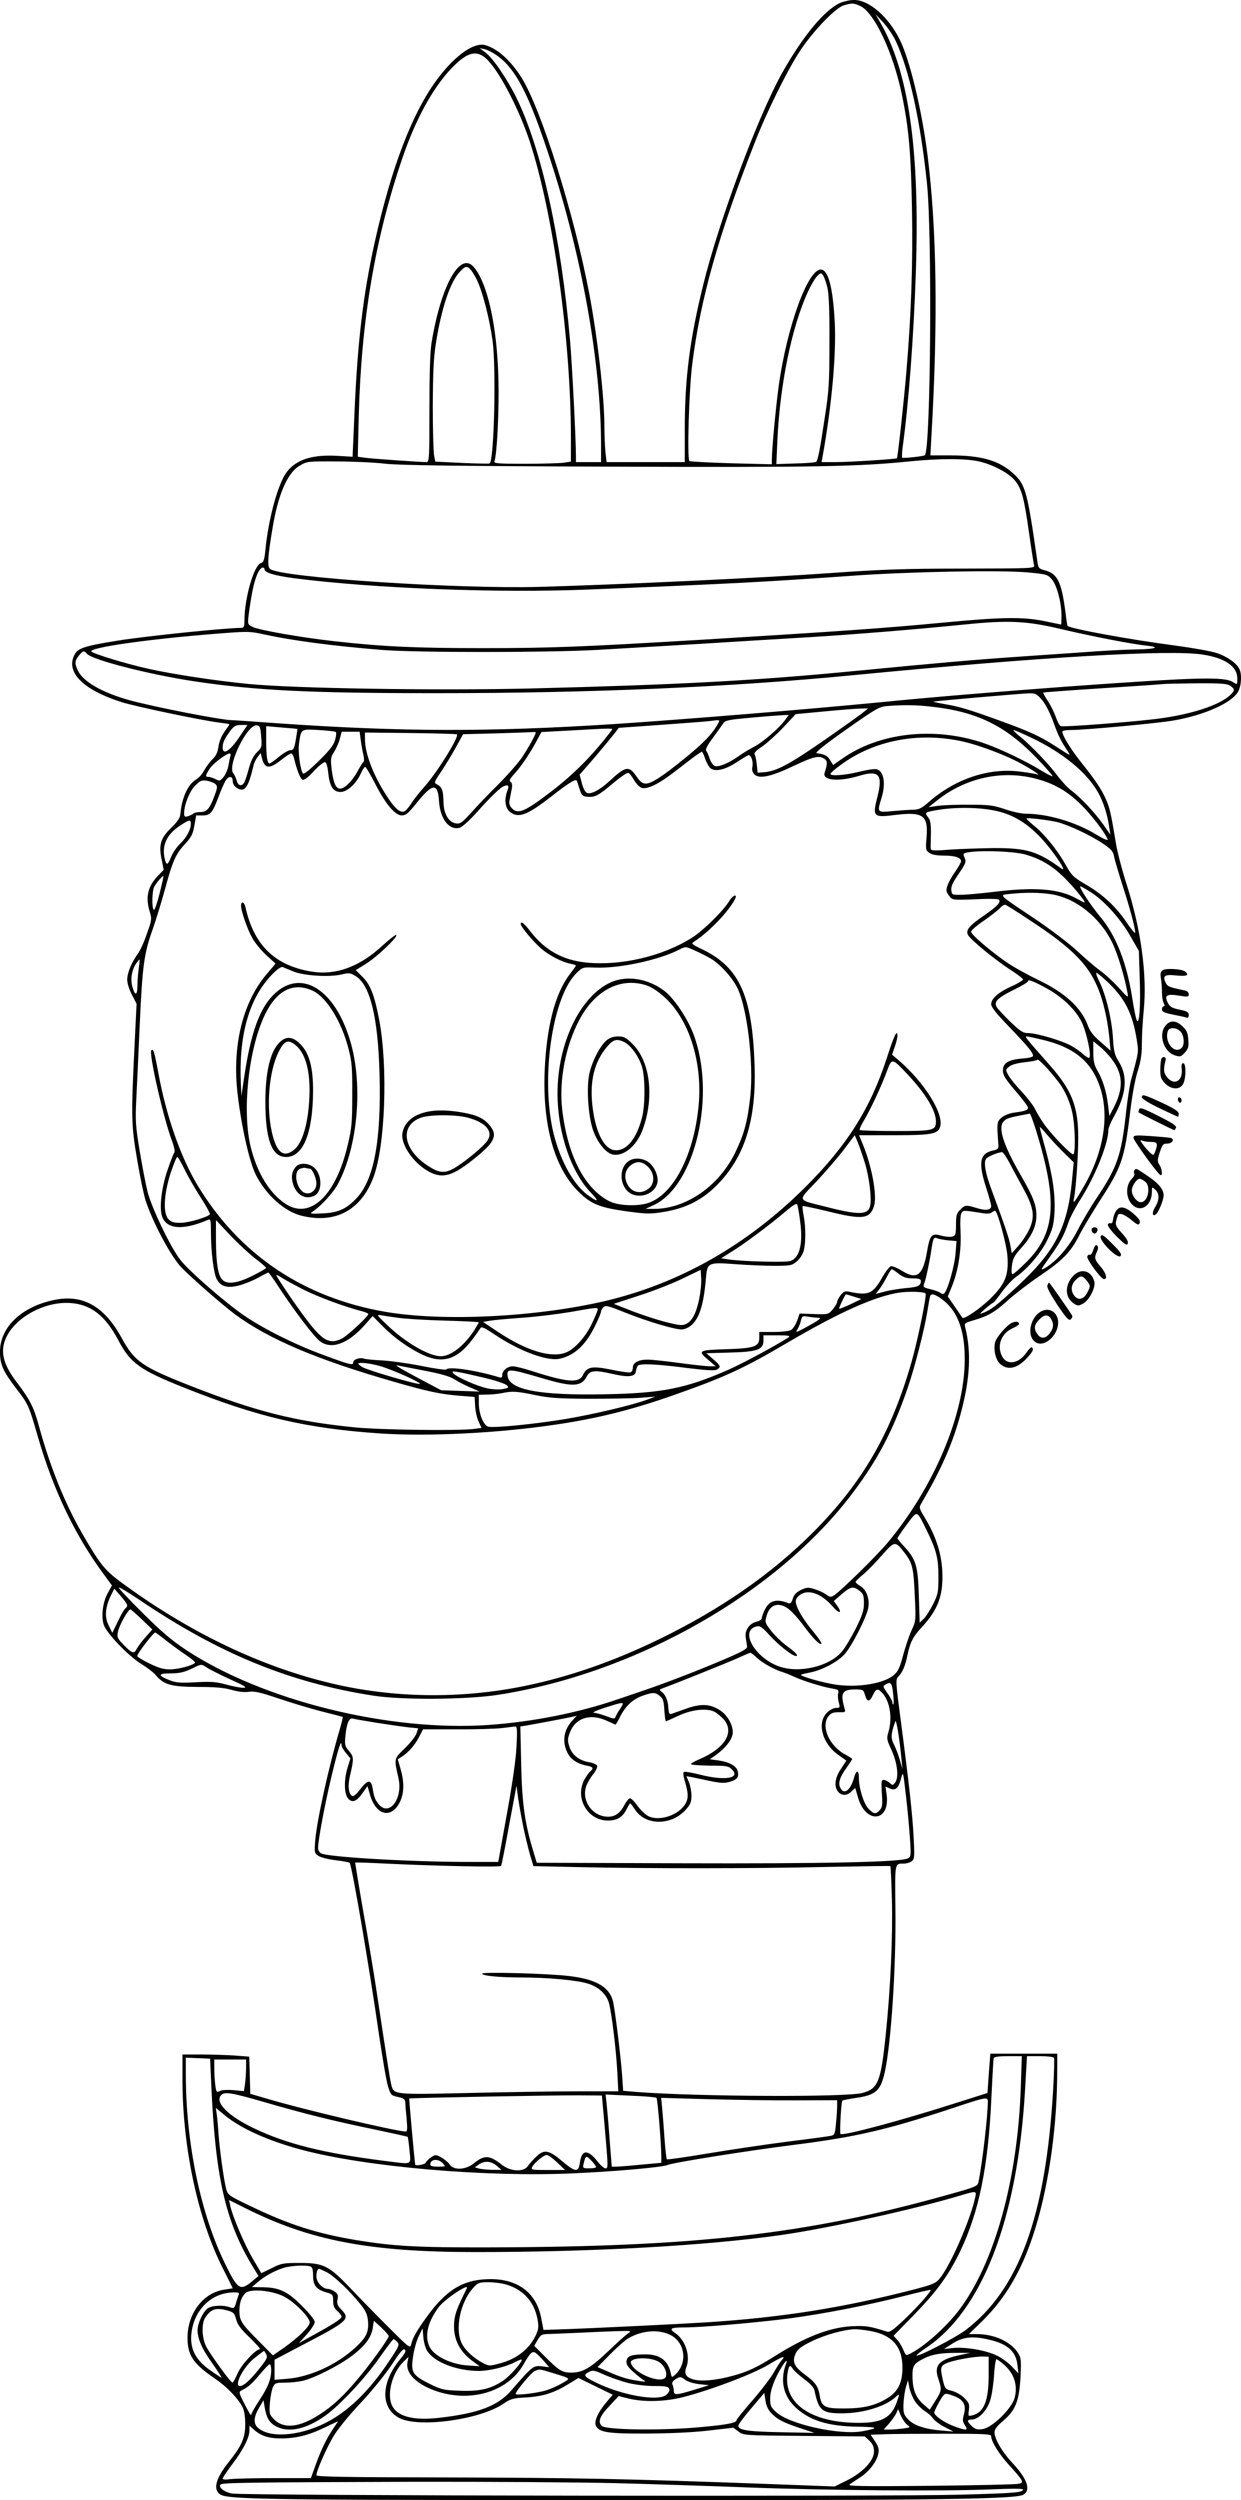 <?xml version="1.0" encoding="UTF-8"?>
<svg xmlns="http://www.w3.org/2000/svg" version="1.0" viewBox="0 0 741.186 1493.18" preserveAspectRatio="xMidYMid meet">
  <g transform="translate(-628.022,1759.978) scale(0.1,-0.1)" fill="#000000" stroke="none">
    <path d="M11295 17581 c-94 -45 -220 -198 -343 -416 -144 -257 -377 -881 -472 -1267 -80 -324 -110 -557 -110 -860 l0 -198 -234 0 -233 0 -7 61 c-3 34 -6 101 -6 148 0 180 -40 530 -91 801 -91 476 -287 1100 -404 1286 -64 102 -144 174 -216 194 -66 19 -177 -58 -281 -195 -152 -199 -281 -533 -382 -992 -67 -305 -100 -583 -118 -995 l-12 -276 -85 5 c-153 10 -251 -21 -308 -96 -52 -68 -110 -279 -128 -468 -6 -58 -11 -72 -26 -76 -42 -11 -99 -211 -99 -344 0 -36 -3 -43 -19 -43 -93 0 -576 -50 -736 -76 -200 -32 -240 -45 -260 -85 -54 -104 52 -210 283 -283 87 -27 487 -111 585 -122 31 -4 57 -8 57 -10 0 -3 -13 -22 -29 -44 -18 -25 -32 -60 -36 -89 -5 -36 -15 -56 -37 -77 -16 -16 -38 -46 -49 -66 -10 -20 -32 -45 -48 -54 -49 -29 -85 -108 -94 -209 -2 -21 -19 -45 -55 -80 -63 -61 -75 -101 -56 -190 l12 -60 -34 -35 c-61 -64 -76 -127 -50 -214 14 -44 13 -50 -17 -134 -16 -48 -41 -102 -54 -119 -37 -50 -63 -114 -63 -154 0 -21 12 -60 28 -90 l28 -54 -13 -265 c-20 -413 -19 -460 17 -670 17 -102 40 -210 50 -241 43 -128 138 -309 203 -387 37 -44 247 -229 330 -291 200 -148 488 -271 952 -404 200 -58 278 -74 391 -83 l89 -7 3 -56 c2 -31 11 -72 21 -92 l17 -37 -44 -6 c-89 -12 -558 -6 -711 9 -361 36 -593 95 -985 249 -285 112 -332 144 -408 283 -104 192 -234 265 -405 229 -196 -41 -323 -163 -323 -310 0 -75 19 -116 94 -215 76 -98 78 -104 131 -287 92 -320 222 -591 391 -821 l53 -72 -25 -45 c-30 -54 -41 -139 -24 -190 16 -50 148 -187 223 -233 34 -21 73 -50 86 -66 50 -59 91 -71 251 -72 108 0 160 -5 205 -18 39 -11 75 -15 101 -11 33 5 68 -3 175 -39 74 -25 190 -60 259 -78 69 -17 126 -32 127 -33 2 -1 -6 -34 -17 -72 -70 -239 -137 -547 -147 -665 -6 -74 -5 -77 19 -93 13 -9 60 -21 103 -26 43 -5 81 -12 83 -15 14 -13 118 -624 177 -1035 21 -140 44 -277 54 -305 15 -47 19 -51 59 -59 36 -8 42 -14 43 -35 0 -14 4 -59 8 -98 5 -58 4 -73 -6 -73 -55 0 -614 132 -818 193 l-110 32 -3 111 -3 111 -91 7 c-50 3 -140 6 -200 6 l-108 0 0 -150 c0 -405 92 -834 242 -1129 32 -63 58 -116 58 -117 0 -1 -21 -4 -47 -8 -128 -17 -223 -141 -223 -289 1 -106 34 -154 167 -245 65 -44 132 -113 159 -163 13 -23 18 -56 19 -104 0 -84 -20 -131 -101 -232 -78 -98 -94 -166 -44 -193 47 -25 294 -30 1750 -31 2414 -3 2987 3 3040 31 49 26 28 92 -60 187 -64 68 -110 146 -110 187 0 17 15 37 50 67 75 63 97 118 105 259 5 103 4 118 -14 146 -42 68 -142 114 -245 114 l-49 0 81 79 c135 133 231 295 302 510 87 261 140 612 144 936 l1 150 -200 0 -200 0 -9 -117 -8 -118 -189 -60 c-325 -104 -668 -196 -689 -185 -6 4 4 192 11 199 3 3 38 10 78 16 121 17 150 42 175 152 38 167 69 634 64 980 -3 278 -5 268 51 268 15 0 36 6 46 14 17 12 18 24 12 142 -7 135 -26 312 -78 706 -29 220 -30 238 -15 253 26 26 43 65 56 130 16 76 32 109 85 166 99 107 130 192 123 338 -6 108 -39 208 -104 316 -36 60 -36 60 -19 90 130 220 203 395 251 605 39 171 42 310 9 442 -6 25 -4 27 51 43 86 25 126 48 206 121 40 36 125 101 188 144 136 91 186 143 236 242 20 40 77 135 125 210 128 196 146 250 179 526 12 101 30 198 45 245 19 59 25 99 25 166 0 48 5 136 11 195 21 212 -15 480 -101 751 -28 87 -57 198 -65 249 -30 181 -37 212 -60 263 -28 62 -60 110 -150 223 -68 86 -119 173 -108 184 4 3 27 6 52 6 81 0 513 40 606 56 189 32 355 107 391 175 19 37 22 106 5 136 -17 33 -72 72 -132 92 -30 11 -144 31 -254 46 -263 34 -628 101 -639 117 -2 2 -8 44 -14 93 -22 167 -47 218 -116 237 -40 10 -44 15 -49 47 -61 426 -71 465 -144 532 -84 78 -191 109 -372 109 l-124 0 6 113 c40 688 32 1239 -23 1679 -34 271 -106 572 -167 693 -68 136 -183 235 -272 235 -25 0 -64 -9 -86 -19z m119 -15 c87 -36 203 -283 255 -543 39 -190 52 -340 58 -668 6 -326 -4 -625 -33 -970 -15 -182 -52 -516 -57 -522 -6 -5 -281 -23 -366 -23 l-84 0 7 38 c54 302 81 603 72 792 -11 215 -39 320 -84 320 -78 0 -202 -344 -251 -695 -18 -134 -41 -378 -41 -444 l0 -24 -241 6 c-132 4 -246 10 -251 13 -15 10 -3 426 17 582 49 388 157 771 371 1315 75 193 199 442 275 557 79 118 210 254 259 268 48 14 56 14 94 -2z m215 -209 c81 -170 150 -485 188 -857 31 -308 22 -1585 -13 -1619 -6 -6 -126 -19 -135 -15 -3 2 -2 29 2 61 36 258 66 659 79 1042 25 736 -42 1205 -215 1501 l-26 45 45 -48 c25 -27 59 -76 75 -110z m-2386 -85 c117 -80 196 -232 326 -632 189 -582 300 -1208 301 -1697 l0 -103 -75 0 -75 0 0 33 c0 109 -23 549 -35 692 -54 615 -170 1143 -319 1448 -57 116 -140 238 -186 273 l-35 26 30 -6 c17 -4 47 -19 68 -34z m-64 -18 c74 -62 198 -296 265 -499 141 -431 246 -1185 246 -1771 l0 -141 -46 -7 c-26 -3 -130 -6 -231 -6 -155 0 -184 2 -180 14 16 40 29 317 24 494 -8 320 -67 579 -150 670 -81 88 -193 -115 -249 -453 -9 -54 -13 -182 -13 -398 0 -289 -1 -317 -17 -317 -36 0 -326 20 -367 26 l-44 6 6 246 c15 572 98 1062 261 1539 79 231 179 413 289 531 92 97 148 115 206 66z m-50 -1327 c34 -71 75 -231 93 -362 22 -159 10 -707 -17 -733 -2 -2 -76 -1 -164 3 l-161 8 -7 36 c-4 20 -8 153 -8 296 1 197 5 287 18 371 33 211 86 370 143 430 28 30 36 34 53 25 11 -6 33 -39 50 -74z m2093 -46 c9 -39 13 -139 12 -326 0 -242 -3 -289 -28 -450 -29 -194 -41 -253 -51 -263 -4 -4 -59 -9 -122 -10 l-116 -4 6 139 c15 336 86 680 182 889 18 40 43 82 55 94 22 22 24 22 36 5 7 -10 19 -43 26 -74z m901 -1036 c84 -18 179 -68 218 -114 41 -50 55 -101 84 -306 14 -99 28 -189 31 -200 5 -20 0 -20 -423 -21 -359 0 -487 -5 -798 -27 -373 -27 -1286 -70 -1730 -82 -495 -14 -1552 56 -1612 107 -17 14 -14 72 14 238 33 204 89 335 162 378 45 27 49 27 221 26 96 0 229 -6 295 -14 90 -9 426 -14 1340 -17 1225 -5 1483 0 1795 32 172 17 322 17 403 0z m-4263 -645 c0 -20 60 -38 180 -54 479 -61 1214 -89 1755 -67 865 35 1064 46 1570 82 348 25 897 35 1055 20 108 -10 117 -12 141 -40 31 -33 59 -140 59 -220 0 -28 -1 -51 -2 -51 -2 0 -46 9 -98 20 -132 27 -258 25 -622 -10 -325 -31 -609 -51 -1413 -100 -739 -44 -912 -51 -1325 -51 -397 0 -595 9 -880 41 -207 23 -454 67 -492 86 -32 17 -32 10 -13 139 19 132 48 215 76 215 5 0 9 -4 9 -10z m4765 -359 c185 -43 414 -88 510 -98 82 -9 40 -21 -80 -22 -49 -1 -151 -6 -225 -11 -74 -5 -270 -19 -435 -30 -304 -21 -476 -36 -1025 -89 -578 -56 -1043 -81 -1925 -103 -554 -13 -1405 0 -1680 27 -196 19 -453 58 -600 91 -127 28 -331 90 -339 103 -15 23 339 74 746 106 189 15 200 15 285 -4 170 -37 409 -69 708 -93 204 -16 970 -16 1275 0 124 7 407 24 630 37 223 14 518 32 655 40 273 17 627 46 915 75 265 27 373 22 585 -29z m-5825 -146 c30 -36 373 -124 640 -164 367 -55 688 -71 1445 -71 917 0 1753 36 2475 106 1146 111 1910 156 2107 124 132 -21 203 -71 203 -142 0 -38 0 -38 -24 -23 -53 35 -204 31 -986 -25 -406 -30 -820 -64 -1130 -95 -430 -42 -1166 -102 -1590 -130 -738 -47 -1254 -46 -1985 4 -148 11 -281 20 -294 20 -72 3 -446 76 -600 117 -166 45 -283 111 -315 178 -21 44 -20 58 5 90 24 30 32 32 49 11z m6828 -191 c28 -19 28 -28 0 -55 -67 -63 -242 -119 -452 -144 -169 -20 -544 -48 -560 -42 -8 3 -21 28 -30 55 -10 28 -31 71 -48 96 -17 26 -29 48 -27 50 2 1 157 13 344 25 187 12 351 23 365 25 14 2 106 4 205 5 149 1 184 -2 203 -15z m-1124 -85 c21 -25 47 -76 66 -128 30 -83 45 -114 86 -176 21 -33 25 -34 -79 33 -83 53 -145 82 -301 139 -197 72 -265 93 -350 107 -45 8 -76 15 -71 16 31 5 528 48 567 49 43 1 49 -2 82 -40z m-658 -40 c270 -30 440 -113 628 -309 54 -56 95 -104 93 -106 -2 -3 -35 14 -73 37 -93 57 -252 132 -345 163 -294 98 -622 60 -843 -98 l-50 -35 -18 29 c-16 27 -29 34 -81 42 -11 2 52 53 176 140 176 124 198 137 243 141 103 8 178 7 270 -4z m-411 -34 c-16 -14 -122 -89 -234 -167 -206 -143 -283 -184 -356 -190 l-40 -3 -5 50 c-3 28 -9 55 -13 61 -4 8 12 24 43 44 27 18 84 69 126 113 l77 82 171 16 c94 9 191 17 216 17 l45 1 -30 -24z m-465 -44 c-33 -47 -137 -137 -188 -162 -26 -13 -68 -39 -93 -57 -60 -42 -116 -64 -139 -57 -10 3 -24 23 -31 43 -6 20 -16 42 -21 48 -6 8 8 35 42 80 27 38 56 77 62 87 11 15 40 20 168 31 85 8 170 14 188 15 l33 1 -21 -29z m-407 -32 c-32 -56 -83 -108 -187 -193 -133 -109 -205 -156 -238 -156 -21 0 -34 10 -58 45 -44 63 -63 60 -162 -32 -59 -54 -113 -81 -135 -67 -9 5 -22 32 -28 58 l-13 49 92 106 c50 59 102 122 116 140 l26 34 254 18 c140 10 269 20 285 22 72 9 68 11 48 -24z m-2850 -66 c-58 -88 -103 -117 -103 -67 0 29 12 54 48 102 20 26 31 32 62 32 l38 0 -45 -67z m127 -2 c5 -61 4 -66 -26 -95 -22 -22 -36 -52 -49 -101 -10 -38 -23 -76 -28 -82 -16 -22 -36 -14 -43 15 -4 15 -13 34 -20 43 -39 44 83 295 140 287 18 -3 22 -11 26 -67z m216 46 c1 -1 -3 -30 -9 -64 -9 -54 -14 -63 -32 -63 -11 0 -42 -18 -69 -40 -26 -22 -52 -40 -56 -40 -13 0 -20 42 -20 134 l0 89 93 -8 c50 -4 93 -8 93 -8z m230 -19 c4 -5 2 -26 -5 -49 -9 -31 -35 -63 -99 -126 -56 -54 -88 -80 -93 -72 -16 26 -30 132 -23 177 13 90 9 88 117 82 52 -3 99 -8 103 -12z m1647 10 c-108 -143 -224 -261 -359 -364 -156 -120 -199 -139 -235 -103 -15 15 -19 29 -16 47 3 15 8 44 13 66 5 27 3 40 -6 46 -11 7 -5 18 24 50 41 45 97 129 135 202 l25 46 170 9 c261 15 260 15 249 1z m2505 -43 c189 -90 331 -206 400 -327 31 -55 56 -131 67 -208 l7 -45 -42 60 c-48 69 -138 165 -193 205 -20 15 -57 55 -81 87 -49 67 -159 182 -226 236 -25 20 -41 37 -36 37 5 0 51 -20 104 -45z m-4003 -17 c4 -29 11 -69 16 -88 4 -19 5 -37 0 -40 -4 -3 -21 -29 -36 -58 -32 -58 -76 -102 -104 -102 -25 0 -40 35 -50 115 -7 64 -6 73 15 105 12 19 28 54 34 78 l11 42 53 0 54 0 7 -52z m574 36 c15 -14 -119 -229 -195 -314 -27 -30 -62 -74 -77 -98 -15 -24 -34 -45 -42 -48 -23 -9 -53 14 -93 74 -86 126 -142 267 -142 357 l0 40 272 -3 c150 -2 275 -5 277 -8z m471 11 c0 -12 -45 -93 -83 -150 -23 -33 -86 -105 -141 -160 -56 -55 -128 -131 -162 -169 -52 -58 -65 -67 -89 -64 -44 5 -75 57 -76 127 -1 68 -8 90 -37 105 -21 11 -21 12 22 76 24 36 64 101 88 145 l44 80 199 5 c110 3 208 7 218 8 9 1 17 0 17 -3z m2557 -55 c93 -22 230 -73 318 -118 71 -37 148 -86 120 -77 -10 3 -54 11 -97 16 -189 26 -393 -42 -553 -183 -40 -35 -56 -43 -89 -44 -23 0 -78 -4 -123 -8 -95 -9 -95 -10 -68 78 27 88 14 161 -30 172 -12 3 -58 -4 -102 -15 -83 -21 -173 -28 -173 -13 0 5 26 28 58 51 202 151 474 202 739 141z m-1547 -97 c7 -21 20 -46 29 -57 26 -29 90 -16 163 33 34 22 65 41 69 41 16 0 29 -39 23 -68 -4 -20 -1 -34 12 -47 29 -29 101 -13 233 50 120 57 154 65 186 42 18 -14 18 -27 0 -83 -14 -46 85 -54 205 -18 120 36 144 9 111 -123 -31 -122 -26 -127 108 -110 164 20 196 -3 185 -134 -6 -72 -5 -77 17 -93 16 -11 45 -16 87 -16 66 0 102 -12 102 -34 0 -7 -16 -35 -35 -62 -19 -27 -40 -64 -46 -83 -10 -28 -8 -37 9 -60 21 -28 13 -28 204 -20 47 2 90 0 94 -4 14 -14 -10 -40 -82 -90 -94 -64 -117 -91 -103 -120 14 -28 162 -150 257 -211 39 -25 72 -50 72 -56 0 -5 -30 -24 -67 -40 -80 -36 -123 -74 -123 -108 0 -16 31 -56 103 -130 112 -117 147 -158 147 -177 0 -8 -23 -14 -65 -17 -83 -7 -115 -27 -115 -72 0 -27 14 -50 75 -121 41 -48 75 -93 75 -100 0 -15 -15 -21 -83 -30 -28 -4 -59 -16 -75 -30 -28 -24 -29 -30 -19 -159 2 -26 -2 -31 -31 -37 -80 -17 -91 -71 -42 -222 17 -52 30 -101 30 -110 0 -24 -31 -29 -86 -12 -65 20 -71 19 -99 -10 -21 -21 -25 -33 -25 -89 0 -57 -3 -65 -21 -71 -12 -4 -41 -1 -66 5 -59 17 -69 6 -87 -100 -24 -138 -61 -165 -148 -110 -28 17 -58 30 -66 28 -9 -2 -33 -32 -53 -68 -55 -97 -81 -109 -195 -85 -26 6 -35 2 -53 -20 -11 -15 -21 -33 -21 -41 0 -7 -12 -26 -26 -44 -26 -30 -27 -31 -112 -28 l-86 3 -15 -43 c-9 -24 -25 -49 -36 -55 -11 -7 -58 -12 -105 -12 l-85 0 0 -35 c0 -53 -31 -63 -202 -68 -162 -5 -169 -9 -100 -66 l42 -36 -35 0 c-19 0 -102 9 -184 20 -81 11 -165 20 -187 20 -55 0 -89 -18 -89 -47 0 -13 -6 -26 -14 -29 -7 -3 -59 4 -115 16 -115 23 -145 18 -169 -32 -23 -49 -90 -45 -300 22 -51 17 -104 30 -119 30 -32 0 -63 -26 -63 -52 0 -14 -5 -18 -17 -14 -137 42 -305 67 -317 47 -3 -4 -70 5 -148 21 -79 16 -183 30 -233 33 -49 2 -98 7 -108 10 -25 10 -67 -3 -67 -21 0 -21 -18 -16 -190 48 -162 60 -344 151 -460 230 -109 74 -334 269 -383 334 -58 74 -174 316 -196 409 -11 44 -32 154 -47 244 -24 145 -26 180 -20 300 4 75 13 280 21 456 16 350 25 420 79 570 19 55 51 159 71 232 46 170 64 212 120 272 38 41 47 58 56 110 l11 61 39 0 c46 0 58 14 96 115 14 38 33 80 41 93 19 30 42 28 42 -3 0 -15 9 -31 24 -40 47 -31 69 -1 101 135 3 14 14 36 24 49 l18 24 7 -29 c17 -66 44 -69 114 -14 27 22 55 40 61 40 6 0 13 -12 17 -27 16 -69 38 -125 51 -130 10 -4 35 15 68 52 29 31 59 55 67 53 8 -3 15 -28 19 -66 8 -79 29 -112 73 -112 39 0 94 49 121 110 10 22 22 40 26 40 5 0 31 -45 59 -99 63 -124 120 -191 160 -191 24 0 39 13 85 70 98 123 130 127 137 17 7 -108 60 -177 123 -161 15 4 57 42 98 87 91 102 147 156 170 163 25 8 29 1 17 -30 -19 -51 -13 -102 16 -125 51 -40 103 -20 248 93 94 74 142 104 150 95 2 -2 9 -24 17 -49 12 -38 18 -46 43 -48 48 -6 68 5 154 77 46 39 88 68 95 65 7 -2 22 -22 35 -44 13 -23 33 -42 46 -46 33 -8 97 22 181 86 39 30 93 71 120 92 28 21 53 38 57 38 3 0 12 -17 18 -37z m-2834 10 c-3 -10 -8 -36 -12 -58 -4 -22 -17 -52 -29 -66 -20 -24 -24 -25 -46 -13 -13 7 -32 13 -41 14 -23 0 -23 5 4 48 19 31 99 92 121 92 4 0 6 -8 3 -17z m4808 -133 c109 -28 190 -74 272 -155 63 -62 145 -169 160 -209 3 -9 -30 6 -74 33 -120 72 -286 121 -414 121 -26 0 -83 12 -125 27 -69 23 -94 27 -213 27 -74 1 -160 -3 -190 -7 l-54 -8 49 39 c170 136 387 184 589 132z m-4896 -34 c12 -12 11 -22 -8 -72 -27 -74 -45 -94 -85 -94 -17 0 -35 -4 -40 -9 -6 -5 -20 -12 -32 -16 -19 -5 -23 -3 -23 18 0 50 32 131 66 165 30 30 39 34 71 29 20 -4 43 -13 51 -21z m4686 -165 c91 -25 167 -74 245 -157 75 -81 161 -211 120 -181 -142 103 -206 122 -399 122 -80 -1 -198 -5 -262 -9 -98 -8 -118 -7 -119 5 -1 8 0 48 1 89 1 54 -3 81 -14 95 -22 28 -20 33 14 40 126 28 306 26 414 -4z m341 -61 c68 -17 199 -79 272 -128 50 -34 62 -47 67 -78 4 -20 27 -98 51 -173 43 -133 75 -251 75 -281 0 -8 -21 17 -47 55 -64 96 -143 171 -244 230 -80 47 -88 55 -127 125 -48 85 -127 182 -189 231 -23 19 -42 37 -42 40 -1 7 124 -7 184 -21z m-5175 -10 c0 -34 -26 -83 -63 -118 -20 -19 -44 -53 -54 -78 -20 -50 -28 -54 -37 -21 -22 83 6 150 88 205 56 37 66 39 66 12z m4990 -185 c90 -28 151 -64 221 -131 58 -56 138 -154 126 -154 -3 0 -24 11 -48 24 -104 58 -248 70 -497 39 -75 -9 -162 -17 -192 -17 -53 -1 -55 0 -58 28 -3 21 9 46 44 97 42 62 46 72 36 94 -9 20 -9 27 1 30 56 19 291 13 367 -10z m-5177 -233 c-14 -56 -29 -99 -34 -96 -13 8 -11 111 2 137 12 24 51 69 55 64 2 -1 -9 -48 -23 -105z m5573 2 c76 -51 171 -158 227 -258 l49 -85 5 -158 c7 -178 -3 -296 -19 -253 -5 14 -16 68 -24 120 -32 212 -96 379 -189 490 -67 81 -140 194 -120 186 9 -3 41 -22 71 -42z m-246 -5 c146 -23 291 -139 364 -291 32 -66 74 -205 90 -297 6 -34 5 -33 -54 32 -33 36 -84 83 -113 103 -29 21 -89 73 -134 115 -46 43 -158 128 -250 190 -226 151 -218 143 -152 150 92 10 181 9 249 -2z m-134 -152 c269 -175 367 -278 426 -446 25 -73 45 -168 54 -261 l7 -75 -59 52 c-44 37 -64 64 -77 99 -38 105 -137 196 -297 272 -52 25 -126 65 -165 90 -91 58 -235 179 -235 197 0 8 33 37 73 64 39 27 83 61 97 75 13 15 29 25 36 22 7 -3 70 -42 140 -89z m-5317 -289 c-4 -29 -8 -77 -8 -106 -1 -61 -15 -61 -31 -2 -12 44 -2 99 25 138 9 12 17 22 19 22 1 0 -1 -24 -5 -52z m5794 -90 c99 -97 142 -184 167 -341 11 -72 12 -66 -34 -235 -8 -29 -22 -119 -31 -200 -27 -250 -52 -324 -175 -507 -37 -55 -89 -143 -115 -195 -50 -97 -126 -184 -193 -223 -30 -17 -29 -14 24 60 64 89 89 134 115 211 10 30 42 91 70 135 89 139 169 337 169 419 0 11 15 47 34 81 74 133 83 238 29 325 -26 42 -31 61 -36 148 -7 110 -43 257 -82 334 -14 27 -21 50 -16 50 5 0 38 -28 74 -62z m-366 -34 c91 -51 167 -125 203 -197 29 -60 60 -201 46 -214 -3 -4 -19 5 -34 19 -15 14 -47 37 -72 51 -54 31 -208 77 -259 77 -31 0 -46 10 -107 68 -39 38 -76 78 -82 89 -17 31 8 55 106 103 45 22 82 44 82 50 0 13 40 -3 117 -46z m-30 -304 c157 -37 256 -104 312 -210 95 -178 72 -423 -61 -658 -57 -99 -72 -119 -64 -82 11 47 26 255 26 365 0 186 -38 284 -169 432 -144 163 -152 173 -139 173 7 0 50 -9 95 -20z m415 -118 c66 -87 69 -172 10 -287 l-26 -50 -8 65 c-9 79 -31 151 -64 207 -19 33 -24 56 -24 108 l0 66 38 -31 c21 -16 54 -51 74 -78z m-324 -129 c46 -58 79 -137 91 -213 13 -79 14 -217 2 -224 -11 -7 -136 123 -178 185 -17 24 -40 63 -52 87 -12 24 -49 71 -81 105 -33 34 -67 77 -77 95 -18 33 -18 34 5 52 15 12 48 21 93 26 38 4 72 10 74 15 6 8 69 -58 123 -128z m-129 -297 c130 -425 116 -609 -60 -785 -39 -39 -76 -71 -81 -71 -7 0 -8 19 -4 52 6 43 15 60 55 104 61 67 91 130 91 193 0 66 -18 112 -100 254 -100 176 -131 275 -94 311 17 18 31 22 155 45 3 1 20 -46 38 -103z m164 -129 l60 -59 -11 -116 c-27 -273 -102 -418 -325 -624 -121 -112 -158 -141 -203 -158 -27 -11 -26 -9 11 24 22 19 43 35 47 36 4 0 27 29 52 64 25 34 64 76 86 91 67 47 147 140 185 219 31 63 38 87 43 161 6 107 -10 220 -54 384 -19 67 -34 126 -34 130 0 3 19 -16 42 -44 23 -27 68 -76 101 -108z m-322 -65 c19 -37 57 -106 83 -154 61 -112 68 -165 34 -239 -14 -30 -43 -74 -65 -99 l-40 -45 -8 45 c-7 41 -28 105 -113 335 -36 97 -47 158 -34 182 9 14 64 39 97 42 6 0 26 -29 46 -67z m-158 -298 c23 -4 43 -2 52 6 9 7 17 11 20 8 17 -16 68 -206 72 -269 8 -115 -12 -166 -101 -254 -63 -62 -160 -127 -168 -115 -2 3 -22 33 -45 66 l-42 61 26 64 c37 92 56 217 50 324 -3 54 -1 98 5 109 11 19 10 19 131 0z m-209 -162 l49 -4 -6 -77 c-6 -72 -46 -214 -67 -235 -6 -6 -14 -5 -22 2 -7 6 -34 16 -60 22 -44 11 -46 13 -37 37 10 26 33 136 44 213 9 57 13 63 34 54 9 -4 38 -9 65 -12z m-297 -199 c28 -22 47 -28 85 -28 36 0 48 -4 48 -15 0 -29 -16 -37 -90 -43 -41 -4 -99 -13 -127 -21 l-53 -14 24 31 c13 18 33 51 45 75 12 23 24 42 27 42 3 0 22 -12 41 -27z m161 -118 c9 -8 -46 -277 -83 -407 -122 -427 -293 -722 -586 -1017 -251 -252 -554 -462 -924 -642 -275 -133 -536 -224 -805 -279 -380 -77 -778 -72 -1149 16 -427 101 -860 309 -1268 612 -88 66 -119 105 -221 282 -106 184 -192 399 -257 635 -32 120 -55 165 -135 270 -78 103 -98 176 -69 252 47 127 228 231 387 221 123 -7 210 -74 287 -219 74 -141 128 -180 396 -287 441 -176 730 -243 1169 -273 284 -19 699 1 1044 52 247 36 453 87 696 172 322 113 428 162 700 322 304 178 514 272 660 295 54 8 148 6 158 -5z m-428 -19 l45 -14 -64 -31 c-36 -17 -67 -29 -69 -27 -3 4 36 86 41 86 1 0 22 -6 47 -14z m537 -24 c85 -68 127 -186 125 -357 -2 -326 -185 -758 -460 -1088 -67 -80 -274 -283 -319 -314 -20 -13 -25 -13 -50 5 -15 11 -47 25 -70 32 -36 11 -46 10 -80 -6 -27 -14 -41 -28 -48 -52 -7 -23 -14 -31 -25 -27 -70 28 -114 17 -140 -35 -11 -21 -20 -46 -20 -54 0 -8 -13 -17 -30 -21 -44 -10 -73 -52 -66 -95 3 -19 7 -43 8 -53 2 -15 -27 -31 -157 -86 -146 -62 -331 -133 -460 -177 -27 -9 -95 -32 -150 -51 -238 -82 -510 -136 -776 -155 -598 -41 -1350 146 -1809 449 -87 58 -150 112 -257 219 -79 78 -143 146 -143 152 0 6 55 -27 123 -73 476 -322 899 -495 1397 -572 174 -27 556 -24 745 5 824 128 1671 610 2119 1207 149 198 239 370 325 619 44 126 103 357 121 471 6 39 13 76 15 83 7 21 32 13 82 -26z m-752 -102 c26 0 13 -11 -69 -56 -63 -34 -67 -35 -53 -13 8 13 18 37 21 53 7 27 9 28 44 22 20 -3 46 -6 57 -6z m-174 -116 c-58 -40 -269 -154 -359 -194 -254 -112 -398 -141 -738 -147 -388 -8 -572 26 -582 109 -6 46 6 46 216 -16 174 -51 225 -48 257 14 19 36 48 39 155 14 94 -21 134 -17 138 16 2 14 8 29 12 34 14 14 118 9 293 -14 114 -14 164 -17 178 -10 27 15 24 24 -22 63 l-40 35 138 4 c165 4 203 17 203 71 l0 32 84 0 c64 0 79 -3 67 -11z m-2440 -173 c73 -21 245 -98 237 -106 -7 -8 -319 83 -345 101 -13 8 -23 17 -23 19 0 11 70 4 131 -14z m264 -27 c100 -19 151 -34 180 -52 21 -14 64 -36 95 -49 l55 -24 -115 4 -115 4 -145 77 c-80 42 -134 74 -120 72 14 -3 88 -17 165 -32z m363 -44 c63 -15 121 -35 129 -43 14 -14 12 -16 -23 -23 -22 -4 -63 -2 -92 4 -62 13 -186 68 -204 90 -11 13 -7 14 32 7 25 -4 96 -20 158 -35z m295 -101 c85 -18 139 -22 322 -23 121 0 261 2 310 6 l90 7 -55 -20 c-87 -32 -317 -86 -483 -114 -195 -32 -435 -55 -463 -45 -28 11 -54 78 -54 140 l0 50 48 1 c26 0 65 4 87 8 64 14 91 12 198 -10z m2340 -805 c59 -119 72 -169 72 -279 0 -93 -2 -105 -32 -166 -18 -35 -43 -75 -56 -87 l-24 -23 -5 158 c-5 181 -17 220 -87 296 -23 24 -41 47 -41 50 0 3 25 40 56 82 65 87 58 88 117 -31z m-128 -141 c45 -59 52 -88 59 -261 7 -140 6 -144 -19 -198 -14 -29 -36 -96 -50 -146 -19 -74 -30 -98 -54 -120 -59 -53 -218 -79 -351 -59 -79 12 -214 51 -206 59 3 2 27 8 53 13 70 13 166 63 207 109 44 48 133 224 142 278 9 54 -11 108 -47 129 -16 10 -29 21 -29 25 0 4 21 25 48 47 26 22 76 74 112 115 74 84 77 85 135 9z m-271 -224 c22 -17 26 -28 26 -74 0 -44 -9 -70 -49 -152 -28 -54 -64 -115 -81 -135 -76 -92 -260 -134 -381 -89 -143 54 -231 212 -132 237 22 6 33 -1 82 -55 50 -55 133 -121 154 -121 19 0 2 19 -51 58 -32 23 -75 65 -96 92 -38 49 -38 52 -27 91 16 53 49 74 94 60 36 -12 70 -45 135 -131 49 -66 89 -106 98 -97 4 3 -17 34 -45 68 -58 69 -96 131 -106 170 -5 20 -1 32 16 48 48 44 130 19 201 -62 40 -47 62 -45 29 2 l-21 29 47 41 c55 47 70 49 107 20z m-4374 -86 c0 -6 -5 -15 -11 -19 -6 -3 -26 -38 -44 -76 l-34 -70 -21 43 c-26 50 -22 107 11 177 l22 44 38 -44 c21 -23 38 -48 39 -55z m89 -86 l61 -59 -41 -46 c-23 -26 -46 -57 -52 -69 -15 -32 -27 -29 -76 21 -39 40 -43 48 -37 78 7 40 64 141 76 136 4 -2 36 -29 69 -61z m145 -126 c33 -26 87 -65 118 -86 32 -21 55 -41 53 -45 -10 -16 -100 -40 -150 -40 -40 0 -69 9 -124 36 -39 19 -71 39 -71 43 0 16 96 141 108 141 2 0 32 -22 66 -49z m3527 -102 c33 -31 103 -70 149 -84 14 -4 48 -17 75 -30 55 -25 168 -60 228 -70 34 -5 38 -9 33 -29 -3 -12 -1 -37 4 -54 8 -30 7 -32 -16 -32 -15 0 -38 -12 -55 -29 -61 -61 -28 -184 67 -251 l49 -35 -32 -49 c-37 -54 -43 -108 -16 -138 21 -24 52 -23 79 3 l22 21 17 -58 c47 -162 195 -144 170 22 l-6 44 25 -11 c34 -16 53 1 68 60 12 45 12 44 29 -104 10 -82 20 -198 24 -256 7 -102 6 -108 -13 -118 -41 -22 -504 -32 -1357 -29 l-859 3 -18 60 c-53 171 -70 293 -75 527 l-5 227 38 6 c47 8 239 44 274 52 l25 6 -27 -29 c-51 -56 -62 -127 -28 -193 19 -39 60 -66 119 -77 35 -7 38 -15 15 -35 -8 -7 -24 -30 -35 -50 -56 -110 22 -242 142 -242 54 0 87 20 110 65 11 21 21 38 23 38 2 0 15 -17 29 -38 64 -97 219 -96 305 2 26 30 32 45 32 82 0 24 -7 61 -15 80 l-15 36 28 -5 c15 -3 64 -13 110 -23 68 -14 89 -15 123 -5 43 13 54 28 45 64 -7 30 -51 54 -114 63 l-52 7 38 27 c51 37 89 83 97 119 10 45 -25 114 -72 145 -60 40 -114 43 -203 12 -41 -15 -82 -29 -90 -32 -12 -4 -16 5 -18 37 -3 46 -17 78 -41 96 -14 10 -14 12 4 19 58 20 405 160 458 184 34 16 65 29 68 29 4 1 22 -13 40 -30z m-3281 -61 c19 -12 82 -43 140 -70 87 -39 99 -48 72 -48 -18 0 -64 9 -103 20 -60 16 -89 18 -180 13 -89 -5 -116 -3 -153 11 -75 29 -75 42 2 42 51 0 80 6 122 26 68 32 59 32 100 6z m4094 -149 c4 -34 5 -64 2 -67 -3 -3 -6 1 -6 10 0 8 -13 34 -30 56 -27 38 -28 42 -12 51 32 19 39 11 46 -50z m-168 -11 c13 -44 27 -45 47 -3 19 39 28 43 53 18 49 -49 66 -153 40 -238 -11 -37 -10 -45 18 -105 35 -76 46 -164 23 -195 -14 -19 -16 -19 -34 -2 -11 9 -27 17 -35 17 -14 0 -15 -12 -11 -80 5 -68 3 -83 -12 -100 -24 -27 -36 -25 -68 8 -28 29 -57 122 -57 184 0 49 -16 49 -29 1 -21 -75 -59 -104 -81 -62 -16 28 -5 65 36 121 19 27 34 50 34 53 0 2 -17 13 -37 24 -99 50 -153 172 -104 232 15 19 28 23 61 23 38 -1 41 0 35 20 -27 94 -16 116 60 116 50 0 52 -1 61 -32z m-1225 -7 c19 -15 24 -30 27 -85 2 -36 7 -66 9 -66 3 0 35 14 71 31 80 39 173 49 219 26 17 -9 42 -30 57 -47 64 -77 5 -172 -147 -237 -27 -11 -49 -24 -50 -29 -1 -4 48 -8 110 -9 102 0 114 -2 134 -22 55 -54 -42 -70 -193 -31 -48 12 -90 19 -94 15 -5 -4 -2 -27 5 -50 22 -73 24 -103 7 -136 -37 -70 -157 -112 -225 -77 -18 10 -46 37 -64 62 -17 24 -37 44 -44 44 -7 0 -22 -18 -33 -39 -25 -49 -55 -71 -98 -71 -90 0 -157 89 -133 175 5 19 24 53 41 75 18 22 30 47 27 54 -3 8 -24 17 -46 21 -61 10 -104 43 -120 93 -12 38 -11 49 4 87 33 87 125 114 224 66 25 -11 46 -21 48 -21 1 0 14 21 27 48 33 64 75 103 133 124 62 22 76 22 104 -1z m-221 -47 c0 -3 -8 -18 -18 -32 -10 -15 -21 -35 -25 -44 -5 -15 -10 -15 -57 3 -27 10 -60 19 -73 20 -12 1 16 14 63 29 89 29 110 34 110 24z m-1470 -113 c69 -11 153 -23 187 -27 l61 -6 -11 -32 c-6 -17 -37 -57 -70 -88 -65 -64 -64 -58 -37 -178 28 -123 -57 -233 -119 -154 -22 28 -26 39 -36 97 -8 51 -31 48 -73 -9 -19 -25 -39 -43 -45 -41 -24 8 -31 56 -18 115 26 110 25 119 -4 154 -25 29 -27 38 -22 88 7 76 22 113 45 106 9 -3 73 -14 142 -25z m3134 -214 l6 -62 -15 52 c-8 29 -24 71 -35 93 -21 40 -19 67 8 140 5 15 25 -106 36 -223z m-2299 71 c-4 -79 -25 -224 -58 -405 l-51 -283 -180 0 c-344 0 -837 29 -878 51 -10 5 -18 20 -18 33 0 47 41 264 81 431 40 165 58 221 59 183 0 -9 12 -31 27 -48 l26 -32 -16 -52 c-23 -72 -22 -157 1 -186 25 -30 52 -20 88 32 l29 41 15 -52 c37 -127 131 -146 181 -38 23 52 24 113 2 191 l-17 59 25 16 c39 25 79 71 103 119 l23 44 199 0 c109 -1 231 3 269 7 39 5 76 9 83 10 11 1 12 -24 7 -121z m44 -495 c12 -54 29 -125 39 -158 l18 -60 270 -6 c405 -9 1053 -9 1479 1 209 4 382 7 383 5 2 -2 6 -90 9 -197 6 -218 -8 -532 -37 -813 -29 -279 -46 -321 -140 -345 -100 -26 -972 -22 -1346 6 l-82 7 -6 91 c-10 131 -44 405 -56 449 -24 83 -105 128 -265 146 -125 15 -515 25 -515 14 0 -13 98 -23 234 -23 153 0 330 -16 395 -36 66 -19 115 -65 129 -120 16 -61 42 -277 49 -406 l6 -118 -249 0 c-137 0 -429 -5 -648 -10 -437 -10 -443 -10 -458 45 -7 28 -21 112 -89 565 -16 107 -52 323 -80 479 -27 156 -48 285 -47 287 2 2 85 -1 183 -6 314 -15 682 -22 688 -14 3 5 25 115 48 244 l44 235 11 -82 c7 -46 22 -127 33 -180z m2968 -1535 c-18 -557 -158 -1059 -373 -1340 -78 -100 -201 -210 -286 -254 -27 -14 -28 -13 -43 23 -9 21 -25 48 -37 60 l-21 23 124 127 c134 138 206 236 274 378 112 234 167 501 186 910 6 127 12 236 14 243 3 8 29 12 86 12 l82 0 -6 -182z m198 172 c3 -5 1 -92 -5 -192 -44 -753 -204 -1193 -524 -1435 -59 -44 -282 -160 -292 -151 -2 3 22 22 53 43 339 224 550 770 595 1538 l12 207 77 0 c43 0 81 -4 84 -10z m-5033 -160 c24 -550 84 -816 246 -1084 l36 -59 -35 -29 c-74 -62 -88 -54 -162 97 -149 302 -237 726 -237 1137 l0 99 73 -3 72 -3 7 -155z m208 101 c0 -26 -3 -69 -6 -94 l-7 -46 -62 6 c-37 3 -70 1 -82 -5 -19 -10 -21 -8 -27 35 -3 25 -6 70 -6 99 l0 54 95 0 95 0 0 -49z m111 -206 c233 -68 414 -113 662 -164 104 -22 190 -41 192 -43 2 -2 7 -38 11 -81 8 -91 23 -84 -153 -62 -367 47 -581 101 -778 195 -154 74 -235 156 -193 198 21 21 61 14 259 -43z m2031 -150 c21 -242 21 -245 4 -245 -8 0 -29 18 -46 40 -60 76 -96 73 -107 -9 -8 -57 -28 -54 -108 14 -78 66 -106 70 -154 23 -19 -18 -40 -43 -49 -55 -23 -36 -102 -32 -151 6 -78 61 -106 63 -172 10 -49 -39 -120 -42 -144 -5 -8 12 -31 31 -49 41 -32 18 -35 18 -61 1 -14 -9 -29 -24 -32 -32 -4 -11 -62 -22 -63 -11 -5 28 -37 393 -36 394 4 4 860 20 1011 19 l140 -1 17 -190z m309 176 c7 -6 29 -283 29 -352 l0 -36 -122 -11 c-68 -7 -135 -12 -149 -12 l-25 0 -13 163 c-6 89 -15 186 -18 215 l-6 53 149 -7 c82 -3 152 -9 155 -13z m837 -15 l242 1 0 -36 c0 -20 -3 -66 -7 -104 -5 -58 -9 -68 -27 -72 -12 -3 -128 -19 -259 -35 -131 -17 -347 -49 -479 -71 -132 -22 -242 -38 -245 -35 -3 2 -9 58 -14 123 -4 65 -11 146 -14 181 l-6 63 283 -8 c156 -4 392 -8 526 -7z m1142 -8 c0 -85 -34 -376 -56 -480 -5 -25 -15 -29 -187 -77 -839 -235 -1500 -310 -2742 -313 -426 -1 -563 7 -785 43 -239 40 -405 93 -637 205 -127 61 -132 65 -142 101 -14 54 -39 233 -46 333 -3 47 -8 100 -11 118 l-5 33 56 -46 c99 -80 261 -152 460 -205 386 -102 1089 -163 1616 -140 251 11 533 36 566 50 35 15 490 87 753 120 372 47 555 89 960 223 192 64 200 65 200 35z m-2572 -363 l47 -45 -103 0 c-98 0 -102 1 -93 19 14 26 69 71 87 71 8 0 36 -20 62 -45z m207 8 c14 -15 25 -31 25 -35 0 -5 -18 -8 -40 -8 -39 0 -40 1 -34 28 12 51 15 51 49 15z m-890 -13 c18 -20 17 -20 -28 -20 -33 0 -47 4 -47 13 0 33 48 37 75 7z m322 -15 l28 -24 -55 0 c-30 1 -66 4 -80 8 l-24 7 24 17 c34 24 74 21 107 -8z m2858 -187 c-29 -136 -150 -412 -214 -488 -23 -27 -43 -35 -158 -65 -420 -108 -784 -166 -1238 -195 -161 -10 -713 -37 -879 -42 l-90 -3 -13 69 c-29 157 -147 242 -326 234 -146 -6 -243 -67 -355 -221 -64 -88 -86 -127 -96 -168 -6 -26 -11 -22 -128 95 -68 67 -170 172 -228 233 -136 143 -166 158 -310 158 -98 0 -110 -2 -167 -31 l-62 -30 -50 85 c-50 84 -122 254 -136 319 l-7 33 94 -47 c389 -196 745 -264 1378 -264 702 0 1376 38 1820 101 284 40 808 156 1080 238 91 27 93 27 85 -11z m-3971 -414 c12 -4 16 -20 16 -55 0 -58 19 -82 79 -100 39 -11 41 -14 41 -51 0 -28 6 -44 25 -60 14 -12 25 -27 25 -34 0 -13 -55 -48 -185 -119 l-70 -39 48 53 c26 29 47 62 47 73 0 12 -32 53 -78 98 -86 87 -137 110 -241 110 l-56 1 35 30 c41 35 98 67 155 85 43 13 133 18 159 8z m99 -35 c43 -23 135 -109 201 -192 30 -37 40 -59 44 -97 6 -67 -10 -100 -75 -160 -113 -104 -274 -177 -410 -187 l-73 -6 0 60 0 60 167 88 c269 140 286 155 235 208 -27 28 -31 38 -26 64 5 25 2 34 -17 47 -13 9 -31 16 -40 16 -32 0 -69 39 -69 74 0 29 6 46 17 46 2 0 23 -10 46 -21z m1071 -73 c102 -31 166 -102 186 -205 8 -41 7 -60 -5 -87 -36 -87 -114 -151 -219 -179 -60 -16 -65 -16 -97 0 -58 30 -109 76 -130 118 -44 86 -10 250 70 336 26 28 35 31 88 31 33 0 81 -6 107 -14z m-236 -23 c-55 -111 -68 -145 -74 -189 -12 -102 24 -183 110 -246 l41 -30 -73 5 c-95 6 -195 54 -224 107 -35 64 -14 155 55 244 40 50 183 144 165 109z m2734 -60 c-22 -27 -77 -84 -122 -127 -67 -63 -86 -77 -103 -71 -104 33 -127 36 -212 32 -131 -8 -272 -62 -455 -177 -109 -69 -165 -95 -250 -118 -102 -28 -186 -36 -237 -23 -47 13 -59 34 -43 75 25 66 -7 162 -67 202 -40 27 -28 34 57 34 101 0 438 29 634 55 211 29 457 77 681 134 83 21 152 37 154 35 2 -2 -15 -25 -37 -51z m-3829 13 c61 -29 157 -125 157 -156 0 -24 -65 -88 -152 -150 l-68 -47 -86 87 c-102 102 -113 121 -114 177 0 49 11 83 36 108 28 27 154 17 227 -19z m-268 7 c-4 -10 -11 -32 -16 -50 -9 -29 -12 -31 -35 -23 -39 15 -107 12 -133 -6 -28 -20 -60 -88 -61 -130 0 -52 28 -116 90 -201 32 -46 56 -83 53 -83 -3 0 -35 21 -70 46 -85 60 -118 126 -110 213 13 143 118 248 251 250 32 1 37 -2 31 -16z m-63 -93 c33 -9 39 -16 49 -53 8 -31 29 -59 82 -109 38 -38 65 -68 60 -68 -26 0 -111 -92 -134 -145 -13 -30 -27 -55 -30 -55 -11 0 -134 170 -158 217 -26 53 -28 138 -4 173 35 51 63 60 135 40z m960 -153 c-7 -23 -111 -167 -176 -244 -90 -109 -156 -171 -237 -223 -121 -78 -213 -88 -272 -29 -28 29 -29 33 -25 97 3 37 11 79 18 95 12 25 18 27 72 27 33 0 80 5 106 11 71 17 219 92 295 150 79 60 116 111 124 168 l6 41 46 -42 c25 -24 45 -47 43 -51z m234 -94 c48 -65 176 -112 303 -113 62 0 158 23 214 51 21 11 40 19 42 17 10 -9 -69 -99 -111 -127 -74 -49 -139 -64 -259 -59 -94 3 -108 6 -179 41 -102 51 -113 68 -99 161 5 39 20 94 33 121 l24 50 5 -57 c4 -34 14 -68 27 -85z m2640 126 c132 -23 194 -93 194 -219 0 -89 -25 -141 -86 -180 -72 -46 -145 -64 -260 -64 -118 -1 -137 9 -148 77 -9 56 -26 79 -91 127 -63 47 -75 76 -52 126 13 26 33 41 99 73 79 38 189 68 252 70 16 1 58 -4 92 -10z m-1446 -16 c-14 -9 -66 -56 -116 -104 -106 -101 -153 -129 -222 -129 -55 0 -75 13 -164 103 l-57 57 20 35 c20 33 24 35 77 36 32 1 118 5 192 8 74 4 171 8 215 9 77 2 79 2 55 -15z m252 -7 c91 -44 107 -170 30 -239 -20 -18 -20 -18 -27 15 -17 74 -68 109 -157 107 -79 -1 -102 -10 -106 -40 -2 -19 7 -35 41 -65 24 -21 52 -44 63 -50 15 -9 7 -10 -35 -3 -65 10 -108 23 -184 57 l-58 25 73 74 c40 41 88 83 106 95 80 49 181 59 254 24z m1909 -30 c108 -25 158 -71 166 -152 l6 -49 -40 42 c-22 23 -64 54 -94 67 -66 31 -185 50 -257 43 l-54 -6 53 34 c62 39 121 45 220 21z m-3538 -13 c14 -17 11 -25 -48 -113 -121 -183 -250 -307 -390 -375 -160 -77 -332 -86 -398 -21 -24 25 -21 62 10 115 l27 46 8 -48 c11 -61 30 -91 73 -111 75 -36 177 -12 288 67 88 63 239 224 327 351 41 58 77 106 81 106 3 0 13 -8 22 -17z m18 -102 c-115 -138 -120 -289 -10 -350 111 -63 481 -14 624 82 45 31 59 35 140 39 100 6 167 28 254 82 l56 34 102 -50 103 -50 -40 -47 c-50 -60 -74 -115 -60 -140 20 -38 73 -46 305 -45 136 1 277 7 367 18 l148 17 31 -23 c30 -23 34 -23 392 -26 l362 -3 28 -26 c20 -20 27 -36 27 -65 0 -54 -68 -126 -164 -173 l-71 -35 -400 15 c-843 31 -1154 37 -1912 39 -610 1 -783 4 -783 13 0 27 64 172 106 239 24 40 97 129 163 198 68 73 145 169 182 225 48 73 67 96 76 89 10 -8 4 -21 -26 -57z m-801 29 c10 -18 4 -30 -40 -85 -55 -70 -95 -105 -116 -105 -40 0 22 119 90 170 28 22 52 40 53 40 1 0 7 -9 13 -20z m1658 -40 l32 -38 -45 6 c-50 5 -56 0 -180 -143 -81 -94 -196 -138 -433 -165 -151 -17 -247 7 -279 71 -35 67 -1 198 67 264 l30 29 -6 -31 c-13 -64 48 -128 162 -170 210 -76 437 -9 531 156 40 70 52 82 72 69 9 -6 31 -28 49 -48z m2486 35 c-126 -27 -157 -61 -130 -141 22 -65 21 -72 -18 -133 l-33 -53 -40 35 c-45 41 -63 89 -63 169 0 59 8 72 67 102 50 25 100 34 193 34 l85 0 -61 -13z m-1066 -32 c-9 -10 -30 -43 -47 -73 -17 -30 -73 -104 -126 -165 -52 -60 -95 -113 -95 -117 0 -18 -49 -28 -210 -43 -232 -22 -571 -18 -596 7 -25 25 -11 60 49 122 l52 56 60 -15 c92 -22 217 -19 326 9 164 42 420 139 510 194 84 50 106 58 77 25z m1237 -88 c0 -153 -28 -223 -97 -240 -26 -7 -26 -6 -21 32 4 34 1 43 -27 71 -18 18 -50 37 -74 43 -40 10 -42 13 -54 62 -17 74 -15 85 16 101 37 19 177 45 232 42 l25 -1 0 -110z m-1965 76 c29 -21 46 -61 37 -85 -19 -50 -195 20 -209 83 -7 34 127 36 172 2z m2055 -12 c63 -55 85 -125 65 -200 -17 -64 -135 -179 -191 -186 -32 -5 -44 -1 -64 17 -32 30 -31 40 0 40 38 0 89 52 108 111 10 28 20 96 24 150 3 55 10 99 14 99 5 0 24 -14 44 -31z m-1300 4 c-35 -93 -19 -183 46 -250 84 -86 199 -124 386 -126 119 -2 125 -8 25 -27 -138 -25 -440 42 -517 115 -31 28 -35 38 -35 81 0 48 26 118 71 191 22 36 35 44 24 16z m-3075 -35 c0 -56 -18 -103 -70 -182 -28 -42 -50 -82 -50 -89 0 -7 -17 22 -38 63 -37 73 -37 75 -17 85 39 19 63 41 110 98 26 31 51 57 56 57 5 0 9 -15 9 -32z m3117 2 c7 -10 37 -37 68 -60 36 -27 57 -50 60 -68 25 -120 45 -136 170 -135 122 1 252 41 313 96 25 24 26 22 10 -24 -33 -97 -88 -129 -228 -129 -293 0 -461 122 -424 309 7 36 14 39 31 11z m-1440 -21 c117 -36 113 -32 63 -61 -25 -15 -67 -34 -95 -43 -52 -17 -185 -33 -185 -22 0 16 95 129 114 137 29 12 28 12 103 -11z m451 -60 c45 -11 109 -19 159 -19 69 0 85 -3 90 -17 4 -10 -2 -23 -18 -36 -50 -41 -274 -1 -428 78 -63 31 -68 41 -35 58 25 13 33 12 92 -15 36 -16 99 -38 140 -49z m429 -8 l58 -6 -90 -28 c-109 -33 -120 -33 -121 -4 0 12 -4 29 -8 37 -4 10 3 21 21 32 25 15 28 15 54 -4 16 -12 51 -23 86 -27z m1287 -101 c14 -21 40 -47 59 -59 19 -12 42 -32 50 -45 9 -13 40 -36 69 -51 l53 -27 -70 6 c-99 8 -166 30 -200 66 -26 27 -30 38 -29 88 1 31 7 77 14 102 l13 45 8 -44 c5 -24 20 -61 33 -81z m-857 -72 c36 -38 69 -55 173 -90 l85 -28 -200 4 c-198 4 -255 12 -255 39 0 8 35 55 78 105 l77 91 7 -46 c4 -30 16 -56 35 -75z m1112 93 c39 -21 51 -51 39 -98 -10 -35 -9 -45 5 -67 22 -33 9 -34 -68 -5 -56 21 -115 62 -115 81 0 6 14 34 30 64 29 49 32 52 59 44 15 -4 38 -13 50 -19z m-300 -163 c21 -15 19 -15 -25 -22 -26 -3 -62 -6 -81 -6 l-35 0 32 36 c17 20 37 48 43 61 l11 25 17 -40 c10 -22 27 -46 38 -54z m-3427 -20 c-41 -60 -75 -130 -107 -220 l-28 -78 -217 0 c-119 0 -238 -3 -264 -6 -27 -4 -46 -3 -46 3 0 5 25 43 56 84 65 85 104 161 104 203 l0 29 23 -20 c43 -40 88 -55 161 -56 94 0 167 18 263 64 43 20 79 38 81 38 2 1 -10 -18 -26 -41z m3928 -47 c0 -32 45 -105 105 -171 35 -37 68 -77 74 -88 9 -17 7 -21 -17 -26 -15 -4 -252 -9 -527 -12 -406 -4 -497 -2 -481 8 10 7 38 26 63 42 54 35 100 95 109 142 5 27 1 43 -20 74 l-26 39 83 3 c45 2 207 3 359 3 235 0 278 -2 278 -14z m-2245 -281 c204 -5 564 -17 800 -26 479 -18 1174 -23 1453 -11 115 5 182 5 182 -1 0 -18 -47 -22 -376 -31 -411 -12 -4279 -6 -4348 7 -48 9 -84 38 -68 54 11 11 192 13 1142 16 465 1 1012 -3 1215 -8z M10636 12219 c-34 -57 -156 -178 -224 -220 -174 -110 -421 -168 -628 -148 -142 14 -248 73 -335 185 -39 51 -59 66 -59 45 0 -15 75 -105 121 -145 48 -42 126 -82 177 -92 17 -3 32 -8 32 -11 0 -2 -18 -27 -40 -56 -86 -115 -136 -312 -147 -577 -12 -322 58 -573 201 -716 76 -76 129 -97 299 -120 115 -15 133 -15 218 -1 127 22 222 70 309 157 168 168 238 390 227 719 -14 411 -89 581 -306 688 -75 36 -75 37 -51 52 87 57 199 174 239 249 19 36 -11 28 -33 -9z m-111 -344 c58 -34 132 -117 162 -181 57 -125 94 -441 75 -636 -16 -151 -35 -225 -89 -338 -97 -203 -294 -340 -488 -340 l-50 0 50 23 c250 117 375 663 235 1026 -36 92 -112 205 -168 250 -97 76 -226 98 -324 54 -183 -83 -318 -364 -318 -663 0 -234 81 -473 203 -597 49 -52 39 -55 -24 -9 -90 66 -174 227 -210 399 -67 329 5 791 146 927 35 34 37 34 113 31 144 -5 378 45 500 108 37 19 37 19 92 -6 30 -13 73 -35 95 -48z m-381 -161 c31 -11 71 -38 111 -75 147 -138 225 -399 196 -659 -31 -288 -152 -516 -300 -565 -65 -21 -180 -16 -232 11 -148 76 -249 274 -281 547 -20 174 20 382 103 537 95 179 249 256 403 204z M9902 11386 c-40 -35 -88 -129 -103 -204 -16 -83 -6 -237 20 -322 24 -77 77 -145 120 -155 65 -14 143 50 179 147 71 191 47 405 -58 511 -41 41 -53 47 -88 47 -28 0 -49 -7 -70 -24z m109 -11 c39 -21 86 -87 104 -148 19 -65 19 -226 0 -300 -32 -125 -89 -197 -155 -197 -68 0 -121 98 -141 260 -18 153 10 269 89 361 36 42 57 47 103 24z M10034 10665 c-52 -36 -56 -126 -8 -177 54 -55 161 -28 180 46 9 36 -13 91 -47 121 -35 29 -92 34 -125 10z m117 -34 c40 -40 41 -100 3 -130 -51 -40 -113 -20 -134 43 -13 40 -1 77 32 100 34 24 66 19 99 -13z M7720 12191 c0 -34 39 -145 69 -197 16 -28 54 -73 83 -100 l54 -49 -54 -64 c-144 -170 -207 -432 -172 -721 24 -198 71 -404 109 -478 62 -121 171 -218 273 -243 202 -49 355 33 429 231 70 186 87 658 34 939 -28 146 -52 209 -98 255 l-42 42 63 39 c66 42 190 160 179 171 -3 4 -41 -26 -84 -65 -135 -125 -277 -177 -420 -154 -220 35 -347 158 -397 386 -7 31 -26 37 -26 8z m315 -394 c64 -25 213 -34 284 -17 47 11 53 10 86 -10 86 -53 133 -247 142 -582 11 -407 -34 -642 -144 -751 -59 -60 -106 -80 -198 -84 -68 -3 -77 -2 -60 9 52 34 126 115 154 168 118 221 150 587 75 846 -91 316 -295 443 -457 286 -85 -82 -138 -227 -177 -486 l-18 -121 -3 70 c-14 295 50 516 189 658 31 31 52 45 62 41 8 -4 38 -16 65 -27z m113 -114 c82 -38 173 -185 214 -348 20 -78 23 -115 22 -275 0 -165 -3 -197 -27 -298 -70 -301 -222 -446 -368 -354 -97 62 -172 184 -211 340 -53 215 -14 585 83 789 71 149 170 199 287 146z M7942 11366 c-50 -57 -76 -174 -77 -341 0 -231 38 -335 124 -335 102 0 160 142 161 396 0 140 -22 223 -75 277 -48 50 -91 51 -133 3z m102 -7 c74 -58 101 -204 76 -407 -14 -106 -43 -184 -81 -217 -64 -53 -107 -21 -135 103 -35 156 -17 367 41 481 33 66 55 75 99 40z M8048 10633 c-24 -28 -30 -59 -19 -99 19 -71 77 -103 131 -74 48 26 44 130 -7 169 -32 26 -84 27 -105 4z m83 -13 c14 0 39 -56 39 -88 0 -38 -31 -66 -64 -58 -53 13 -79 128 -33 146 12 5 28 7 35 4 8 -2 18 -4 23 -4z M11577 11282 c-98 -302 -238 -524 -487 -772 -346 -345 -750 -575 -1195 -680 -411 -96 -965 -124 -1311 -65 -491 84 -875 343 -1124 756 -101 169 -187 413 -234 671 -24 128 -30 147 -42 135 -16 -16 71 -399 120 -531 16 -43 23 -73 17 -80 -5 -6 -23 -54 -41 -106 -37 -110 -50 -232 -30 -280 30 -73 127 -78 273 -15 15 6 17 -1 17 -76 0 -114 16 -242 34 -277 24 -47 65 -58 139 -38 34 10 85 31 113 47 28 16 54 29 57 29 3 0 31 -39 62 -87 93 -142 214 -301 248 -325 69 -49 166 -13 265 98 l48 54 55 -56 c69 -71 158 -135 243 -175 120 -56 207 -29 298 92 21 28 42 58 47 66 6 12 23 5 85 -37 148 -99 313 -161 389 -145 89 20 157 83 213 200 19 38 34 75 34 82 0 6 6 18 14 26 13 13 30 8 135 -34 128 -51 288 -99 332 -99 15 0 38 9 53 21 52 41 78 121 92 280 8 99 11 101 175 89 68 -5 172 -10 231 -10 100 0 108 2 137 26 17 14 35 42 41 62 13 47 13 144 0 212 -6 29 -8 55 -6 57 2 2 69 -12 148 -31 209 -52 253 -47 278 30 20 60 -11 232 -65 366 l-24 58 210 0 c224 0 260 7 274 50 24 77 -93 265 -248 398 l-39 33 16 46 c9 26 16 55 16 65 0 45 -19 7 -63 -130z m125 -100 c106 -113 167 -214 168 -278 0 -56 -12 -59 -241 -59 -114 0 -210 3 -214 6 -3 4 8 29 25 57 36 59 108 212 139 299 28 75 29 75 123 -25z m-255 -532 c26 -87 40 -210 30 -253 -14 -55 -70 -55 -282 0 -154 39 -151 29 -41 144 52 55 125 140 163 189 l68 90 18 -42 c10 -24 30 -81 44 -128z m-4066 -31 c19 -40 62 -115 96 -168 34 -52 59 -99 57 -103 -10 -16 -123 -50 -172 -51 -42 -1 -57 3 -75 21 -34 35 -29 147 12 275 18 53 35 97 40 97 4 0 23 -32 42 -71z m3678 -313 c18 -133 -2 -216 -57 -237 -26 -10 -296 -3 -376 10 l-39 6 62 39 c76 46 233 164 321 239 43 37 67 52 71 44 4 -7 12 -52 18 -101z m-3256 -221 c36 -27 66 -53 66 -57 1 -4 -36 -25 -80 -47 -91 -46 -154 -54 -182 -23 -25 28 -36 98 -37 231 l0 124 84 -89 c46 -49 113 -111 149 -139z m2653 -244 c-18 -85 -42 -131 -78 -148 -22 -11 -40 -9 -120 11 -52 13 -143 43 -203 66 l-109 43 150 49 c82 26 199 72 259 101 l110 53 3 -51 c2 -29 -4 -85 -12 -124z m-2359 55 c86 -43 246 -102 341 -126 23 -6 42 -14 42 -18 0 -14 -125 -130 -157 -146 -74 -37 -115 -15 -212 113 -62 81 -181 257 -181 266 0 3 17 -6 38 -19 21 -13 79 -45 129 -70z m1753 -117 c0 -7 -16 -45 -35 -85 -40 -83 -108 -157 -161 -174 -89 -30 -233 15 -396 123 l-93 62 40 7 c22 4 110 12 195 18 85 6 214 22 285 34 159 28 165 29 165 15z m-1195 -49 c39 -6 163 -14 278 -17 114 -3 207 -8 207 -10 0 -2 -11 -21 -25 -44 -61 -96 -142 -159 -202 -159 -72 1 -210 81 -320 186 -63 60 -66 64 -38 59 17 -3 62 -10 100 -15z M8827 10959 c-82 -19 -131 -62 -143 -125 -13 -68 67 -184 161 -233 82 -43 142 -24 279 88 113 92 129 132 80 191 -36 42 -74 60 -163 76 -86 15 -158 16 -214 3z m247 -34 c106 -28 153 -81 119 -135 -21 -33 -118 -115 -187 -159 -67 -42 -100 -40 -174 9 -147 98 -165 240 -37 285 54 19 206 19 279 0z M13224 11805 c-13 -9 -15 -21 -10 -51 4 -21 6 -58 6 -81 0 -24 4 -52 10 -63 7 -14 7 -20 0 -20 -5 0 -10 -8 -10 -18 0 -15 14 -21 68 -32 37 -7 73 -15 80 -18 7 -2 12 4 12 16 0 17 -10 23 -55 32 -44 9 -58 17 -69 39 -24 45 -8 57 63 45 56 -9 61 -8 61 8 0 10 -9 20 -22 22 -95 20 -103 23 -115 45 -21 43 -8 53 63 45 63 -6 79 1 52 24 -20 15 -116 21 -134 7z M13240 11473 c-43 -55 -8 -158 60 -177 29 -9 35 -7 58 19 21 24 23 36 19 79 -3 40 -11 55 -36 78 -40 36 -73 36 -101 1z m90 -33 c22 -22 27 -79 8 -98 -43 -43 -107 37 -82 102 9 22 50 20 74 -4z M13216 11275 c-3 -9 -6 -39 -6 -67 0 -41 5 -54 29 -79 37 -36 83 -39 105 -7 20 28 22 128 3 128 -9 0 -12 -11 -9 -34 8 -73 -46 -102 -88 -49 -21 26 -22 47 -8 102 5 20 -18 25 -26 6z M13100 11046 c0 -8 45 -36 106 -65 59 -28 108 -51 110 -51 2 0 4 8 4 19 0 13 -26 30 -100 65 -109 50 -120 53 -120 32z M13317 11043 c-3 -5 -2 -15 2 -22 7 -10 10 -10 16 -1 4 6 3 16 -3 22 -5 5 -12 6 -15 1z M13084 10975 c-4 -9 -5 -17 -3 -19 6 -5 208 -106 213 -106 2 0 6 7 10 15 4 11 -23 29 -105 70 -91 46 -111 53 -115 40z M13050 10805 c0 -17 145 -217 161 -223 14 -6 10 37 -6 61 -13 20 -13 29 2 75 15 46 20 52 44 52 31 0 47 26 21 34 -9 2 -63 7 -119 11 -92 6 -103 5 -103 -10z m106 -25 c37 0 41 -10 24 -56 -10 -26 -11 -26 -31 -8 -12 11 -31 32 -42 48 -19 26 -19 29 -3 23 10 -4 33 -7 52 -7z M13055 10610 c-3 -5 -4 -14 0 -20 3 -5 -3 -18 -14 -29 -43 -43 -37 -128 11 -164 50 -37 108 9 108 85 0 30 0 31 20 13 26 -23 25 -61 0 -103 -20 -32 -19 -59 2 -46 16 10 48 86 48 115 0 36 -30 72 -100 119 -65 44 -66 44 -75 30z m63 -66 c38 -26 20 -124 -24 -124 -24 0 -54 38 -54 70 0 27 29 70 48 70 4 0 18 -7 30 -16z M12945 10367 c-8 -13 -16 -36 -17 -50 -2 -17 -7 -26 -14 -23 -7 3 -15 -1 -17 -8 -3 -7 21 -39 53 -71 49 -48 60 -56 66 -42 4 12 -7 31 -35 62 -35 38 -40 50 -35 72 4 16 9 31 11 36 9 16 38 5 80 -29 38 -31 44 -33 50 -18 5 13 -5 28 -38 56 -50 43 -82 48 -104 15z M12800 10256 c0 -21 21 -31 30 -15 5 7 6 17 4 21 -9 14 -34 9 -34 -6z M12854 10216 c-10 -26 100 -136 118 -118 10 10 0 25 -49 74 -52 52 -63 59 -69 44z M12810 10136 c-6 -20 -16 -34 -21 -30 -5 3 -12 -2 -15 -10 -6 -15 81 -134 99 -135 23 -2 15 33 -17 71 -39 46 -42 55 -24 93 8 18 8 29 1 36 -8 8 -14 0 -23 -25z M12689 9979 c-51 -55 -49 -129 5 -164 22 -15 27 -15 54 -1 37 19 77 96 68 132 -17 66 -80 83 -127 33z m85 -32 c19 -25 19 -29 3 -61 -21 -45 -55 -56 -79 -26 -25 31 -22 66 7 96 30 29 41 28 69 -9z M12536 9923 c-5 -11 16 -50 59 -116 55 -81 69 -96 80 -87 8 7 12 17 8 24 -14 24 -134 196 -137 196 -2 0 -7 -8 -10 -17z M12510 9773 c-74 -27 -104 -150 -45 -189 51 -34 135 39 135 117 0 55 -43 89 -90 72z m50 -54 c15 -28 12 -54 -11 -83 -25 -32 -53 -33 -73 -4 -23 33 -20 56 13 89 31 31 54 30 71 -2z M12325 9700 c-29 -11 -93 -85 -101 -115 -12 -47 3 -108 31 -132 46 -40 105 -25 164 42 32 36 36 47 24 58 -3 4 -17 -9 -30 -28 -47 -70 -119 -82 -148 -25 -33 64 -4 139 65 168 22 10 38 21 37 26 -5 14 -19 16 -42 6z"></path>
  </g>
</svg>
